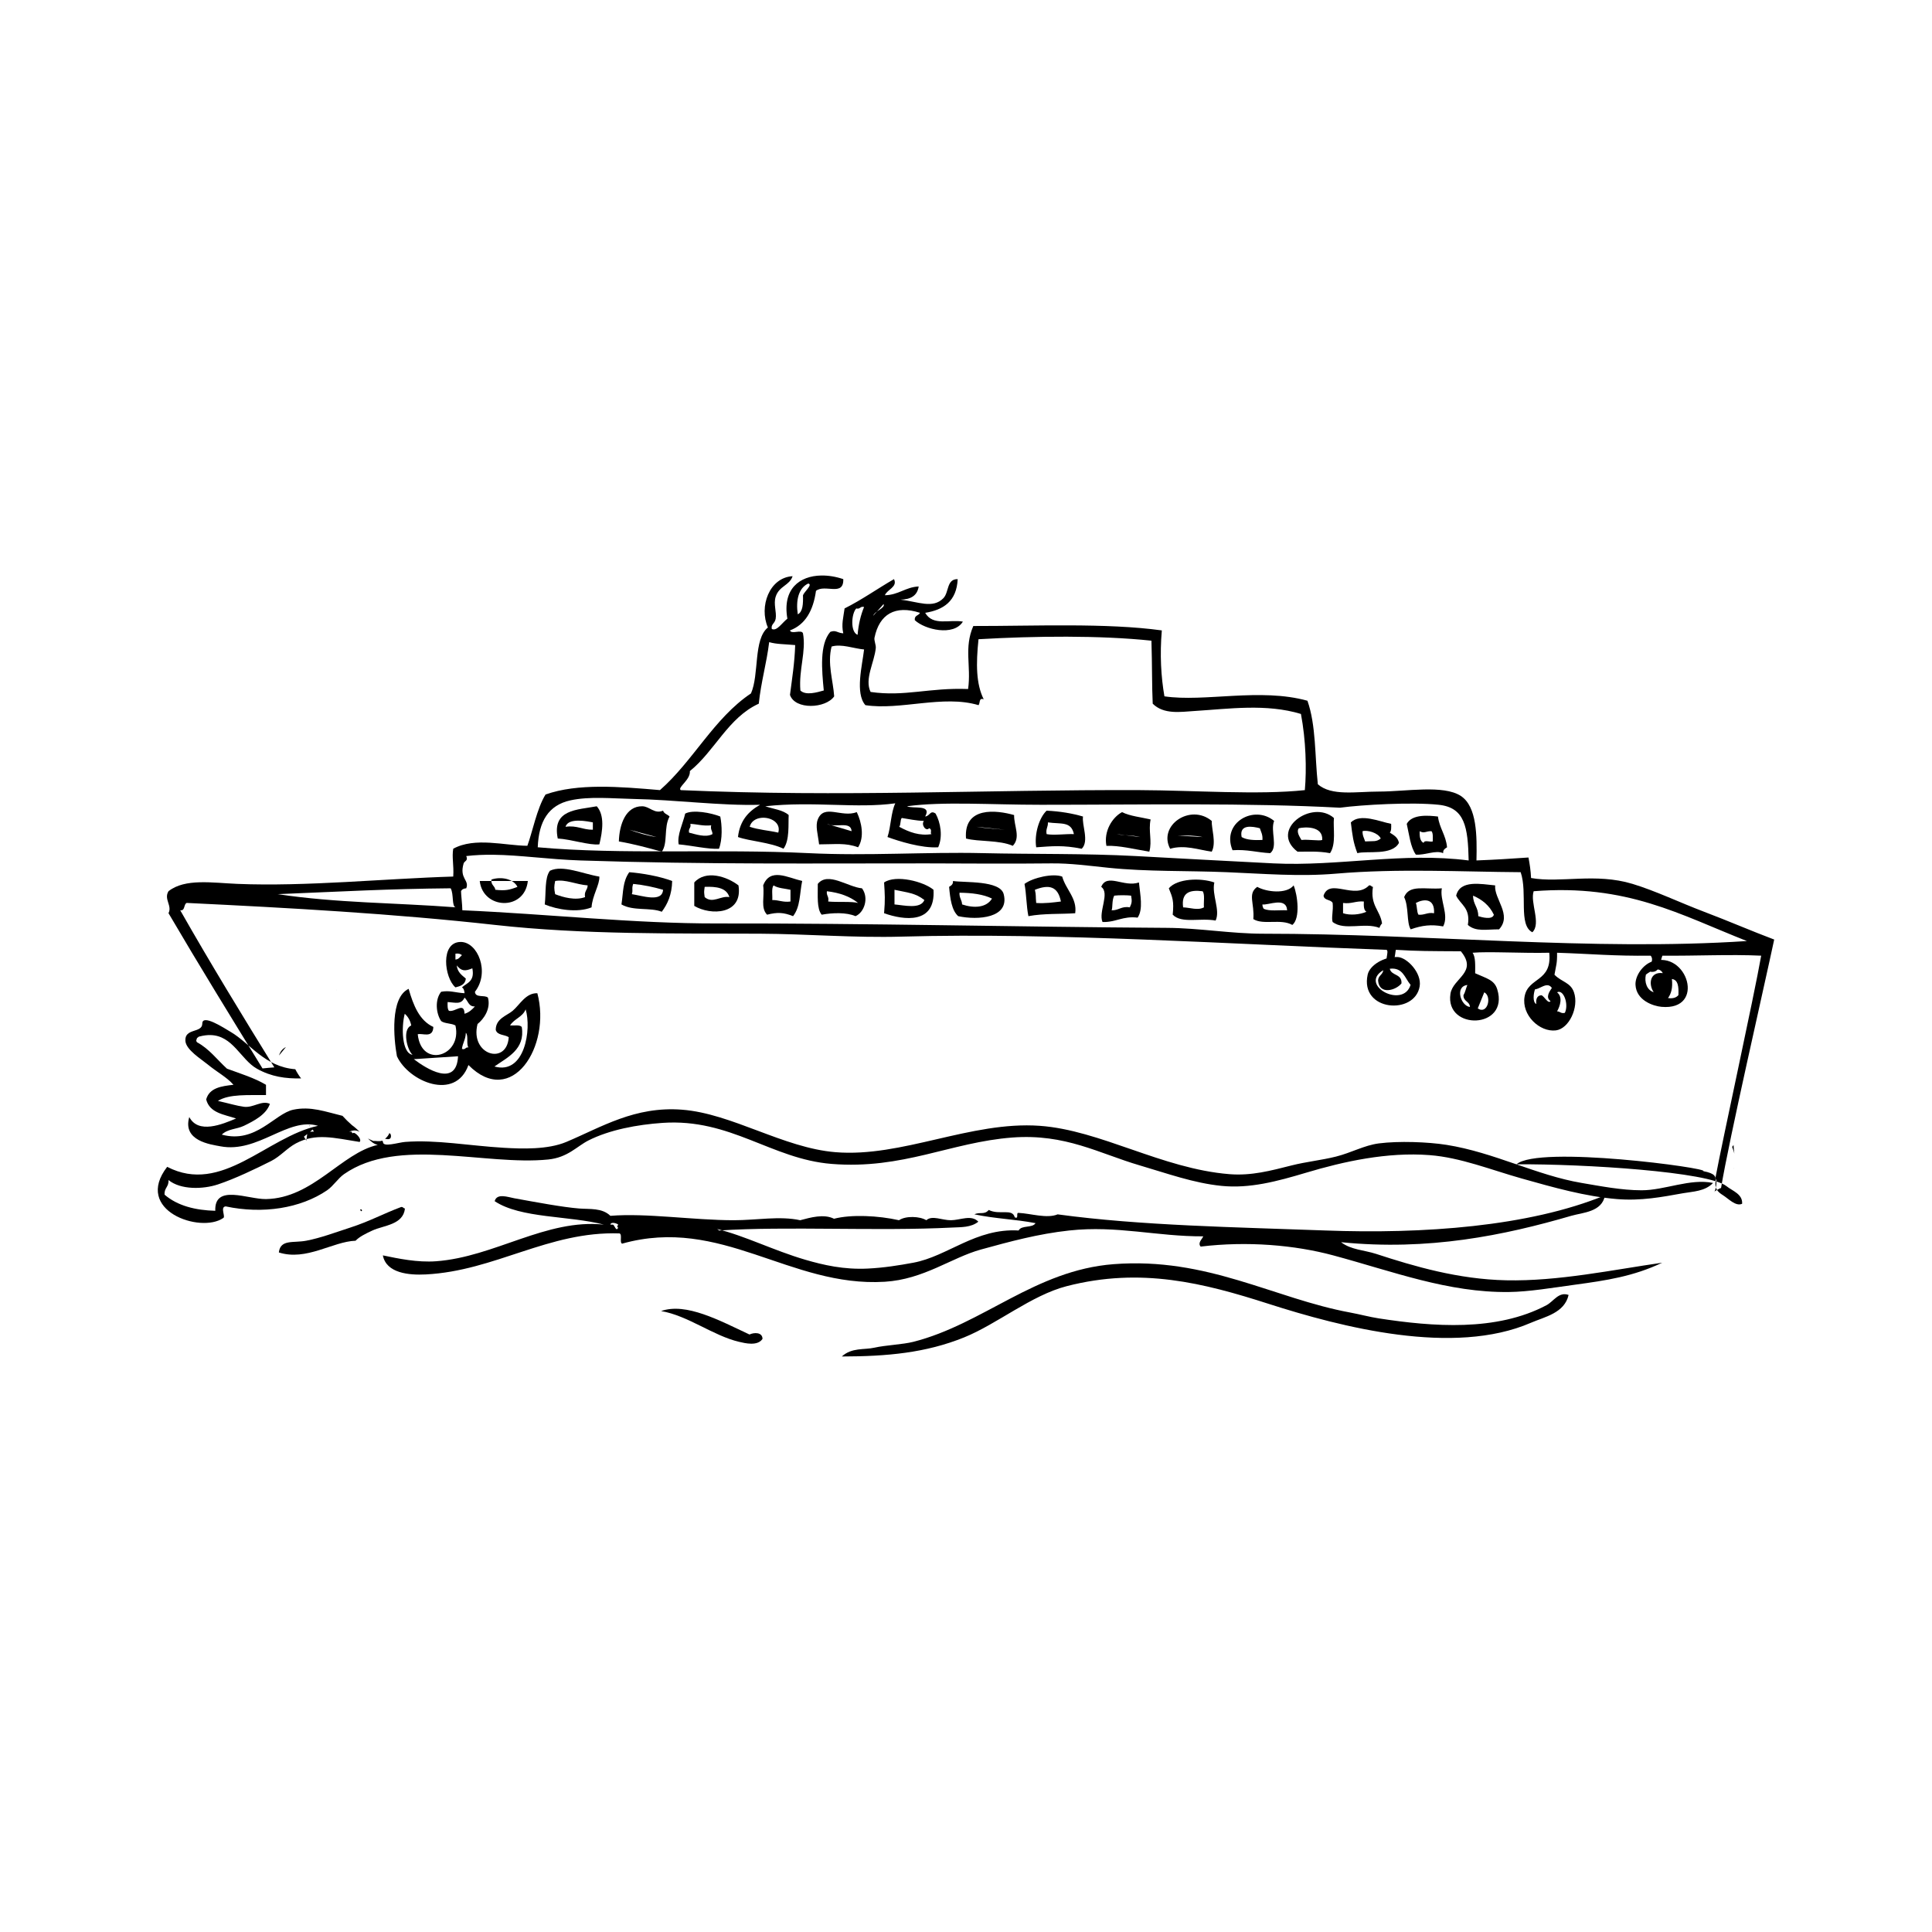 <?xml version="1.0" encoding="UTF-8"?> <svg xmlns="http://www.w3.org/2000/svg" viewBox="0 0 1122.52 1122.52" data-guides="{&quot;vertical&quot;:[],&quot;horizontal&quot;:[]}"><path fill="#000000" stroke="none" fill-opacity="1" stroke-width="0.224" stroke-opacity="1" fill-rule="evenodd" id="tSvg401528331f" title="Path 1" d="M477.111 334.382C477.111 334.382 477.111 334.382 477.111 334.382C464.63 334.61 454.462 342.121 457.48 359.464C454.16 362.067 451.346 366.902 448.416 365.431C447.834 362.616 450.195 362.38 450.682 359.464C451.321 355.622 449.303 351.026 450.682 346.697C452.69 340.374 458.762 340.224 460.502 334.777C446.955 335.559 440.898 352.449 446.15 364.575C437.664 371.475 441.193 391.907 436.328 402.88C414.845 417.263 402.704 442.175 383.448 459.063C360.132 457.062 335.603 454.998 316.974 461.62C311.964 469.633 309.278 483.717 306.399 491.416C293.304 491.315 275.994 486.225 263.339 493.117C262.472 498.103 263.768 502.631 263.339 509.289C223.748 510.475 177.704 515.187 137.944 513.547C123.362 512.948 107.478 510.247 97.907 517.803C95.042 522.438 100.159 526.129 97.907 530.574C115.653 560.859 134.116 590.814 152.52 620.777C154.805 620.526 157.095 620.32 159.389 620.161C140.814 590.12 122.369 559.933 104.704 528.869C107.661 529.367 106.634 525.374 108.479 524.613C167.815 527.472 228.783 530.846 287.513 537.385C339.173 543.134 392.13 542.254 441.615 542.492C468.706 542.622 496.124 544.975 523.956 544.189C613.465 541.68 715.886 548.696 804.966 551.853C807.634 551.377 804.663 557.201 805.722 560.373C810.824 560.773 810.398 554.182 811.009 551.853C823.599 552.654 830.301 552.605 848.78 552.709C858.872 564.961 844.139 568.274 842.735 577.394C839.424 598.911 877.07 598.06 869.93 574.841C868.212 569.258 863.736 568.515 857.089 565.476C857.101 560.92 857.389 556.053 855.579 553.558C864.833 552.729 884.629 553.926 900.143 553.558C901.874 570.782 887.764 567.574 885.793 579.095C883.97 589.751 894.513 599.771 903.924 598.675C911.627 597.774 917.49 585.273 914.502 576.543C912.516 570.753 907.453 570.679 903.17 566.328C904.13 560.697 904.77 559.921 904.68 553.558C924.426 554.196 937.512 555.533 959.068 555.259C961.646 558.266 956.951 562.146 959.068 564.623C964.708 565.311 964.353 559.225 965.863 555.259C985.577 555.447 1005.023 554.412 1023.275 555.259C1018.919 579.907 1001.123 660.815 996.599 684.84C998.117 685.224 996.743 692.176 995.943 692.51C995.056 692.882 999.577 690.062 999.946 690.297C1004.533 662.375 1024.846 574.041 1030.833 545.892C1018.064 541.105 1004.418 535.169 990.043 529.723C976.182 524.471 961.907 517.611 948.494 513.545C926.934 507.017 906.765 513.187 889.575 510.141C889.373 505.826 888.782 501.952 888.059 498.221C876.665 498.989 869.599 499.468 857.846 499.926C858.154 485.856 858.204 468.662 848.78 462.469C838.675 455.833 816.991 459.913 801.189 459.913C787.866 459.913 773.651 462.666 765.683 455.659C763.895 439.318 764.675 421.4 759.64 407.14C732.169 399.508 699.851 408.033 676.545 404.583C674.575 393.21 673.823 380.407 675.035 366.277C642.798 361.836 600.685 363.778 565.501 363.72C559.945 376.542 564.362 386.912 562.481 400.329C539.671 399.45 525.695 404.916 505.824 402.028C502.168 394.545 508.031 384.898 508.847 376.491C509.01 374.786 507.77 372.093 508.093 370.532C510.902 356.838 520.068 351.399 534.527 356.06C533.769 357.761 531.19 357.405 531.507 360.318C537.249 365.797 554.052 369.866 559.458 361.171C551.627 359.78 542.016 363.886 537.55 356.06C548.119 354.348 555.816 349.402 556.437 336.486C549.876 336.392 551.488 344.088 548.126 347.548C541.988 353.875 533.34 349.553 523.197 348.4C528.894 348.291 532.916 346.295 533.777 340.74C526.058 341.122 522.075 345.713 514.132 345.843C515.402 342.494 521.684 341.057 519.419 336.486C509.759 342.052 500.832 348.442 490.714 353.507C490.03 358.72 488.75 362.737 489.962 367.982C486.31 367.733 485.769 365.872 482.41 367.126C476.086 374.444 477.48 389.27 478.629 401.177C474.755 402.255 468.174 404.27 465.033 401.177C464.025 388.924 468.497 378.482 466.543 367.982C465.727 365.495 459.804 368.76 458.988 366.277C467.871 362.946 472.494 354.82 474.099 343.292C479.288 339.169 490.279 346.81 489.962 336.486C485.69 335.038 481.272 334.305 477.111 334.382ZM469.562 339.048C472.528 339.513 467.17 343.91 466.543 345.857C466.671 350.821 466.496 355.455 463.521 356.925C462.309 348.779 463.955 341.705 469.562 339.048ZM513.376 350.97C514.458 353.357 508.33 354.899 507.335 357.783ZM500.689 352.63C501.041 352.531 501.469 352.518 502.046 352.671C500.121 357.31 498.81 362.644 498.273 368.845C493.907 367.19 494.682 356.354 497.513 353.521C499.248 353.983 499.632 352.927 500.689 352.63ZM619.856 369.927C637.146 369.983 654.071 370.67 668.996 372.247C669.444 385.852 669.257 399.204 669.746 408.851C676.15 415.249 685.952 413.61 693.924 413.108C714.169 411.85 735.661 408.707 755.865 414.813C758.753 430.054 759.218 446.851 758.13 459.075C731.053 461.962 693.822 459.193 662.196 459.075C571.718 458.74 489.553 463.238 395.534 459.075C393.39 457.546 401.24 453.203 400.825 448.012C415.341 436.283 423.101 416.929 440.857 408.851C442.178 396.147 445.37 385.557 446.902 373.099C451.32 374.371 455.643 374.205 462.012 374.8C461.685 385.218 460.191 394.317 458.988 403.743C461.915 412.546 479.751 411.702 484.673 404.597C484.075 395.433 480.611 385.594 483.164 375.656C488.842 373.936 495.969 376.809 502.046 377.357C500.981 386.589 496.718 402.767 502.802 409.706C523.131 412.853 547.985 403.535 568.524 409.706C569.583 408.632 568.567 405.213 571.548 406.298C567.105 397.351 567.021 385.853 568.524 371.398C584.912 370.448 602.567 369.871 619.856 369.927ZM349.227 463.6C355.432 463.668 361.713 464.073 367.583 464.19C393.151 464.691 418.405 468.225 441.615 467.59C435.087 471.303 429.891 476.512 428.772 486.321C435.387 488.732 447.545 489.38 455.213 493.129C458.898 488.209 457.926 478.661 458.236 473.553C454.874 470.525 449.238 470.059 444.635 468.444C472.835 465.373 497.478 469.904 520.177 466.739C517.612 472.078 517.67 480.369 515.642 486.321C522.148 488.7 535.418 492.914 545.107 492.279C547.883 486.036 546.492 477.896 543.597 472.698C540.417 470.488 540.419 474.06 537.55 474.403C541.539 467.103 530.415 470.138 526.976 468.444C548.347 465.575 575.098 467.59 604.78 467.59C664.047 467.59 724.738 466.39 778.529 469.292C791.394 467.576 820.365 465.928 835.936 467.59C851.131 469.212 852.897 480.488 853.313 499.94C815.193 494.99 777.477 503.497 740 501.641C713.251 500.318 686.48 498.8 659.93 497.383C630.124 495.797 600.82 496.381 570.79 495.682C537.938 494.921 504.087 497.39 469.562 495.682C417.243 493.094 361 496.681 312.442 492.279C312.996 477.154 318.753 467.824 331.327 465.038C336.894 463.803 343.023 463.533 349.227 463.6ZM442.537 475.155C447.841 474.704 453.859 478.039 452.191 483.764C446.747 482.524 440.562 482.113 435.572 480.358C436.429 477.058 439.355 475.425 442.537 475.155ZM523.956 475.255C528.182 475.882 532.11 476.844 536.796 476.956C535.011 479.302 538.109 483.329 539.818 481.213C542.025 481.981 540.036 484.345 541.325 484.616C534.426 485.78 528.303 483.577 522.443 480.358C523.492 479.273 522.907 476.339 523.956 475.255ZM286.544 496.627C302.317 496.805 318.652 499.315 337.37 499.94C409.979 502.351 475.462 501.587 538.306 501.641C561.932 501.666 585.337 501.929 610.825 501.641C621.867 501.518 632.893 503.049 644.067 504.196C666.807 506.524 689.81 505.808 712.807 506.756C733.864 507.618 755.005 509.432 776.261 507.604C812.372 504.497 849.562 506.543 883.53 506.756C887.682 518.933 882.035 537.523 890.323 541.65C895.585 536.579 888.884 524.473 891.079 517.815C945.404 513.493 976.255 531.549 1014.97 546.758C925.254 552.709 828.948 542.49 733.957 542.504C715.324 542.504 696.783 539.209 678.057 539.098C591.59 538.572 504.607 536.39 416.688 536.541C368.079 536.628 318.51 531.051 268.624 528.881C268.602 525.608 267.865 519.631 267.868 517.815C268.368 516.676 269.485 516.228 270.892 516.11C272.875 511.207 266.718 510.61 269.382 501.641C269.788 500.278 272.188 500.137 270.892 497.383C276.092 496.768 281.287 496.568 286.544 496.627ZM261.828 516.11C263.753 519.293 262.348 526.981 264.849 527.176C229.035 524.44 195.87 524.721 161.36 519.516C199.431 517.951 225.441 516.448 261.828 516.11ZM852.555 572.293C851.733 574.203 851.305 576.565 850.288 578.256C850.24 582.005 853.832 581.645 854.069 585.066C848.721 584.496 845.121 573.136 852.555 572.293ZM899.446 572.465C900.226 572.596 900.969 573.045 901.657 573.998C900.361 575.941 897.763 579.499 900.901 581.662C899.452 583.514 897.354 578.897 895.614 578.256C893.195 578.371 892.29 580.187 892.594 583.363C890.336 582.191 891.018 577.204 891.836 574.853C894.42 574.532 897.104 572.069 899.446 572.465ZM906.034 576.283C909.097 576.706 911.325 584.063 909.209 588.472C906.903 589.085 906.459 587.599 904.68 587.621C906.436 584.524 908.141 579.254 904.68 576.554C905.141 576.303 905.596 576.223 906.034 576.283ZM862.376 576.554C866.963 578.861 864.331 589.737 858.598 585.916ZM180.221 653.931C180.134 653.945 179.824 654.039 179.598 654.114C179.671 654.188 179.744 654.263 179.816 654.337C180.068 654.133 180.198 654.027 180.244 653.968C180.236 653.953 180.228 653.943 180.221 653.931ZM181.66 656.286C181.208 656.672 180.713 657.088 180.164 657.538C180.902 657.522 181.642 657.493 182.381 657.466C182.139 657.075 181.902 656.677 181.66 656.286ZM1006.386 666.373C1008.416 671.577 1007.575 672.002 1007.217 665.265ZM178.494 658.896C177.683 659.545 177.148 659.969 176.584 660.417C177.051 661.187 177.51 661.96 177.977 662.73C178.124 661.451 178.324 660.174 178.494 658.896ZM1007.144 678.809C1007.17 678.875 1007.263 678.927 1007.414 678.981C1007.418 678.954 1007.425 678.925 1007.429 678.898C1007.329 678.867 1007.241 678.838 1007.144 678.809ZM210.002 702.661C209.729 702.709 209.434 702.72 209.156 702.765C209.387 703.09 209.614 703.43 209.834 703.798C209.948 703.693 210.068 703.592 210.18 703.484C210.257 703.433 210.335 703.384 210.412 703.333C210.276 703.109 210.138 702.886 210.002 702.661ZM195.646 575.116C195.673 575.193 195.687 575.273 195.714 575.349C195.72 575.278 195.72 575.209 195.728 575.138C195.701 575.124 195.673 575.108 195.646 575.116ZM117.539 594.7C117.539 600.421 107.228 597.143 107.711 604.741C108.038 609.939 116.776 615.264 120.553 618.36C126.508 623.245 131.538 625.641 135.66 630.28C128.546 631.059 121.629 632.062 119.795 638.792C121.817 646.726 130.2 647.501 137.174 649.858C129.162 653.261 115.201 659.048 109.975 649.009C105.93 662.912 122.309 664.938 128.107 666.03C150.001 670.172 167.211 648.882 184.759 654.112C154.806 660.644 128.977 694.416 97.133 677.95C77.431 703.367 116.438 716.769 129.617 707.742C131.376 707.162 127.643 701.251 131.131 700.93C152.554 705.508 174.621 702.106 190.052 691.573C193.6 689.146 196.438 684.604 199.87 682.204C231.199 660.319 281.757 677.389 318.469 673.69C329.87 672.547 335.137 666.043 341.883 662.626C354.147 656.422 370.219 653.424 384.943 652.411C424.57 649.697 448.189 673.426 483.146 676.249C524.599 679.597 552.428 663.621 588.149 660.921C619.043 658.588 638.611 670.201 662.179 677.1C678.02 681.739 693.518 687.398 709.771 689.02C726.101 690.642 741.861 686.442 758.872 681.356C780.745 674.81 806.042 669.249 830.631 671.145C848.637 672.526 866.318 679.71 884.269 684.76C902.707 689.947 920.992 695.141 939.413 696.676C953.389 697.844 965.589 695.48 977.937 693.27C983.547 692.271 990.6 692.254 995.315 687.315C981.967 684.547 967.267 691.591 953.765 691.573C942.089 691.554 930.017 689.171 919.013 687.315C892.668 682.86 868.342 669.609 840.455 665.178C829.595 663.459 812.62 662.856 801.174 664.327C792.653 665.426 785.126 669.763 776.243 671.987C767.907 674.085 758.946 674.981 750.561 677.1C738.336 680.189 727.079 683.238 714.3 682.204C674.987 679.031 639.349 656.588 604.012 654.112C563.963 651.308 524.136 672.615 485.411 669.436C455.077 666.952 425.315 646.982 396.273 644.747C368.776 642.635 349.475 654.887 329.047 663.477C318.226 668.026 303.262 667.496 292.786 666.887C272.736 665.716 253.322 662.068 235.37 663.477C231.378 663.791 222.374 666.797 222.53 663.477C222.278 663.129 222.22 662.958 222.079 662.712C220.524 663.379 218.594 662.805 216.87 662.917C215.887 662.458 214.859 662.083 213.919 661.54C213.854 661.502 213.794 661.457 213.73 661.418C215.457 663.11 217.221 664.751 219.507 665.186C198.395 669.901 181.826 696.201 154.547 696.684C144.032 696.868 124.461 687.68 125.086 703.494C113.672 703.173 103.281 700.701 95.621 694.133C95.315 690.095 98.201 689.658 97.889 685.617C104.955 691.381 117.901 691.047 126.597 688.174C136.4 684.93 148.76 678.992 157.566 674.555C162.847 671.891 166.83 667.038 171.919 664.334C183.537 658.181 193.833 661.109 208.935 663.485C210.672 661.798 205.804 657.245 205.157 658.377C204.514 658.536 204.445 658.045 204.404 657.526C203.9 657.526 203.396 657.526 202.892 657.526C203.875 657.092 204.777 656.869 205.611 656.811C206.871 656.723 207.96 657.065 208.98 657.588C207.539 656.231 206.115 654.853 204.523 653.749C202.565 652.049 200.71 650.245 198.992 648.319C189.152 645.956 180.59 642.601 170.41 644.754C159.508 647.065 148.664 664.638 128.863 659.231C132.237 655.861 137.66 656.081 141.703 654.12C147.557 651.283 154.728 647.592 156.81 641.352C151.913 639.11 147.253 643.785 141.703 643.053C137.596 642.513 132.776 641.042 126.597 639.647C133.227 635.491 144.346 636.387 154.547 636.243C154.547 634.258 154.547 632.273 154.547 630.288C147.794 626.261 139.662 623.788 131.883 620.923C126.176 615.721 121.514 609.342 114.508 605.6C113.602 604.483 114.214 604.262 114.508 603.048C115.12 602.882 115.263 602.182 116.019 602.196C118.287 601.603 120.341 601.356 122.217 601.39C135.35 601.627 139.861 615.63 149.259 620.923C157.645 625.643 166.008 626.758 174.945 626.573C173.633 624.908 172.535 623.111 171.568 621.239C153.802 619.876 145.305 606.221 134.148 599.634C130.112 597.249 117.539 588.979 117.539 594.7ZM166.115 608.384C164.399 609.156 162.974 610.634 162.101 613.247ZM881.093 676.474C893.881 665.221 994.064 678.808 989.612 680.452C1003.622 683.077 991.022 688.218 1000.87 694.304C1004.318 696.438 1008.426 701.123 1012.203 699.411C1012.584 693.734 1006.509 691.938 1003.137 689.194C992.882 680.87 920.863 676.217 881.093 676.474ZM226.29 658.28C225.748 659.54 224.932 660.689 223.722 661.659C225.496 662.012 227.661 662.318 227.065 659.217C226.873 658.831 226.534 658.609 226.29 658.28ZM935.9 668.528C935.928 668.922 936.034 669.291 936.265 669.614Z"></path><path fill="#000000" stroke="none" fill-opacity="1" stroke-width="0.224" stroke-opacity="1" fill-rule="evenodd" id="tSvg1b34725fdc" title="Path 2" d="M328.593 480.373C335.247 479.403 338.577 482.183 344.456 482.078C344.456 480.654 344.456 479.241 344.456 477.821C341.827 477.305 330.116 474.779 328.593 480.373ZM348.237 490.589C342.425 491.234 331.824 487.64 324.064 487.186C320.596 470.103 335.423 470.608 346.724 468.456C351.397 473.683 350.137 482.785 348.237 490.589Z"></path><path fill="#000000" stroke="none" fill-opacity="1" stroke-width="0.224" stroke-opacity="1" fill-rule="evenodd" id="tSvg1301a3d82c0" title="Path 3" d="M365.61 482.078C370.587 483.848 375.67 485.492 381.473 486.335ZM389.028 474.418C385.513 480.726 388.184 489.901 384.499 494.846C376.409 492.608 368.303 490.391 359.57 488.884C359.826 479.169 363.511 468.322 373.165 468.456C377.493 468.517 380.158 473.12 385.25 471.008C385.849 472.89 387.892 473.138 389.028 474.418Z"></path><path fill="#000000" stroke="none" fill-opacity="1" stroke-width="0.224" stroke-opacity="1" fill-rule="evenodd" id="tSvg17b39eb0659" title="Path 4" d="M400.361 483.776C404.04 484.67 409.98 486.829 413.956 484.63C413.973 482.626 412.654 482.125 413.201 479.526C408.464 480.034 405.208 478.881 401.113 478.672C401.663 481.278 399.811 481.177 400.361 483.776ZM418.489 474.418C419.49 479.353 419.855 487.716 417.731 493.145C411.599 493.527 401.967 491.256 394.316 490.589C393.318 485.038 396.839 478.441 398.094 472.713C402.664 470.284 413.262 472.284 418.489 474.418Z"></path><path fill="#000000" stroke="none" fill-opacity="1" stroke-width="0.224" stroke-opacity="1" fill-rule="evenodd" id="tSvg5f33ca4a31" title="Path 5" d="M494.787 482.929C494.454 476.812 485.472 481.173 480.43 478.672ZM497.806 471.862C500.66 477.778 502.329 486.469 498.561 492.294C491.271 489.558 485.28 490.596 475.901 490.589C475.2 484.576 473.636 479.962 475.146 476.12C478.78 466.855 488.974 475.254 497.806 471.862Z"></path><path fill="#000000" stroke="none" fill-opacity="1" stroke-width="0.224" stroke-opacity="1" fill-rule="evenodd" id="tSvg16acf49153b" title="Path 6" d="M567.303 480.373C571.398 481.148 577.661 481.555 583.921 482.078ZM589.212 473.564C589.103 480.041 593.175 486.433 588.454 491.44C580.649 487.968 568.388 489.169 561.261 487.186C559.863 468.333 579.062 470.666 589.212 473.564Z"></path><path fill="#000000" stroke="none" fill-opacity="1" stroke-width="0.224" stroke-opacity="1" fill-rule="evenodd" id="tSvg1190b5cc041" title="Path 7" d="M608.095 484.63C612.029 485.459 619.399 484.443 623.961 484.63C622.326 477.068 616.597 478.917 608.849 477.821C609.016 480.564 607.512 481.422 608.095 484.63ZM629.245 474.418C628.477 479.306 632.956 488.772 628.49 493.145C617.822 490.949 611.21 491.627 602.052 492.294C600.856 484.688 603.735 475.114 608.095 471.008C615.82 471.383 622.854 472.54 629.245 474.418Z"></path><path fill="#000000" stroke="none" fill-opacity="1" stroke-width="0.224" stroke-opacity="1" fill-rule="evenodd" id="tSvg1497fbf0748" title="Path 8" d="M754.644 481.224C753.025 483.297 755.182 486.274 756.157 488.033C760.332 487.59 766.288 488.707 768.239 488.033C768.783 479.695 757.801 480.442 754.644 481.224ZM775.04 475.269C774.445 481.274 776.47 490.12 772.772 495.697C765.77 494.374 759.298 494.911 753.886 494.846C737.179 482.139 762.324 464.13 775.04 475.269Z"></path><path fill="#000000" stroke="none" fill-opacity="1" stroke-width="0.224" stroke-opacity="1" fill-rule="evenodd" id="tSvgc86831da47" title="Path 9" d="M648.889 484.63C652.897 485.564 657.324 485.056 662.484 486.335ZM668.529 476.12C667.109 482.792 669.543 488.577 667.771 494.846C658.338 493.264 650.386 491.202 642.843 491.44C641.199 482.958 646.243 474.912 651.908 471.862C656.627 474.213 662.922 474.775 668.529 476.12Z"></path><path fill="#000000" stroke="none" fill-opacity="1" stroke-width="0.224" stroke-opacity="1" fill-rule="evenodd" id="tSvg6bd2c7b099" title="Path 10" d="M684.392 485.481C689.568 485.326 694.504 485.435 698.745 486.335ZM704.03 476.97C703.841 481.418 706.797 489.63 704.03 494.846C696.404 493.772 688.333 490.672 679.86 493.145C672.688 479.486 691.695 466.682 704.03 476.97Z"></path><path fill="#000000" stroke="none" fill-opacity="1" stroke-width="0.224" stroke-opacity="1" fill-rule="evenodd" id="tSvg117f7d1d756" title="Path 11" d="M721.409 486.335C724.371 488.102 728.804 488.21 733.494 488.033C733.74 484.919 732.652 483.307 731.981 481.224C727.931 480.186 719.832 478.578 721.409 486.335ZM740.291 476.97C737.959 482.705 742.709 491.988 738.023 495.697C730.544 495.329 724.451 493.404 716.118 493.995C709.464 477.983 728.702 467.302 740.291 476.97Z"></path><path fill="#000000" stroke="none" fill-opacity="1" stroke-width="0.224" stroke-opacity="1" fill-rule="evenodd" id="tSvg78b6f46d89" title="Path 12" d="M827.161 489.738C827.487 487.831 830.884 489.392 832.452 488.884C832.444 486.624 832.736 484.025 831.697 482.929C828.527 482.81 827.474 484.479 824.896 482.929C824.692 486.281 825.187 488.841 827.161 489.738ZM835.471 474.418C836.377 481.343 840.078 485.117 840.759 492.294C839.655 493.033 838.366 493.567 838.491 495.697C834.061 493.768 828.168 496.944 822.628 496.548C819.493 492.139 818.777 484.998 817.341 478.672C820.523 472.781 830.433 473.852 835.471 474.418Z"></path><path fill="#000000" stroke="none" fill-opacity="1" stroke-width="0.224" stroke-opacity="1" fill-rule="evenodd" id="tSvg9cdb460255" title="Path 13" d="M791.657 482.929C791.584 485.567 792.582 486.995 793.167 488.884C798.084 488.567 799.581 489.266 802.233 487.186C800.745 483.83 794.399 482.121 791.657 482.929ZM808.278 478.672C808.374 480.77 808.39 482.774 807.523 483.776C809.779 485.211 812.203 486.451 812.811 489.738C808.72 497.312 794.274 494.161 788.635 495.697C786.188 489.197 785.807 485.564 784.86 477.821C790.419 472.345 801.657 477.399 808.278 478.672Z"></path><path fill="#000000" stroke="none" fill-opacity="1" stroke-width="0.224" stroke-opacity="1" fill-rule="evenodd" id="tSvg7b78ae7905" title="Path 14" d="M285.534 511.021C285.131 514.316 287.46 514.525 287.802 516.976C293.646 517.603 295.94 517.12 300.645 515.274C298.406 510.649 291.263 509.146 285.534 511.021ZM306.685 511.871C304.788 529.477 280.567 528.374 278.737 511.871Z"></path><path fill="#000000" stroke="none" fill-opacity="1" stroke-width="0.224" stroke-opacity="1" fill-rule="evenodd" id="tSvg18873846b07" title="Path 15" d="M322.551 511.871C321.892 515.26 321.892 516.147 322.551 519.532C327.058 521.327 334.351 523.345 339.926 521.236C339.287 517.679 341.395 517.217 341.436 514.424C334.649 513.904 328.561 510.776 322.551 511.871ZM348.237 509.316C348.486 514.016 344.101 520.433 343.704 527.192C335.525 530.504 323.594 528.468 316.508 525.49C317.317 518.738 316.342 509.983 319.528 505.913C326.939 502.337 338.682 507.762 348.237 509.316Z"></path><path fill="#000000" stroke="none" fill-opacity="1" stroke-width="0.224" stroke-opacity="1" fill-rule="evenodd" id="tSvg7a405bb5b5" title="Path 16" d="M367.12 519.532C372.871 520.317 384.783 524.603 385.25 516.976C379.832 515.426 374.151 514.16 367.874 513.573C366.88 516.626 367.925 516.691 367.12 519.532ZM390.538 511.871C390.365 519.903 387.835 525.281 384.499 529.747C377.909 527.083 367.916 529.466 361.077 525.49C362.2 517.953 361.755 512.203 365.61 506.764C372.996 507.355 382.966 509.031 390.538 511.871Z"></path><path fill="#000000" stroke="none" fill-opacity="1" stroke-width="0.224" stroke-opacity="1" fill-rule="evenodd" id="tSvg5147631853" title="Path 17" d="M448.705 522.934C452.531 522.881 454.958 524.402 459.283 523.789C459.283 521.518 459.283 519.247 459.283 516.976C455.934 516.208 451.987 516.118 449.46 514.424C448.119 516.038 448.909 520.047 448.705 522.934ZM466.081 511.871C464.568 519.045 465.089 526.792 460.79 532.303C455.307 530.144 451.785 529.884 445.682 531.452C441.776 527.437 444.3 521.172 443.417 514.424C447.47 504.002 457.418 509.817 466.081 511.871Z"></path><path fill="#000000" stroke="none" fill-opacity="1" stroke-width="0.224" stroke-opacity="1" fill-rule="evenodd" id="tSvg16ff60bf39" title="Path 18" d="M601.297 516.976C602.068 520.476 601.636 520.389 602.052 524.639C607.404 524.996 611.847 524.326 616.405 523.789C614.617 514.802 609.419 513.782 601.297 516.976ZM624.712 530.602C616.597 531.193 606.466 530.62 597.519 532.303C596.336 526.539 596.374 519.405 595.255 513.573C600.165 509.867 611.93 507.275 617.16 509.316C619.258 516.882 625.931 521.911 624.712 530.602Z"></path><path fill="#000000" stroke="none" fill-opacity="1" stroke-width="0.224" stroke-opacity="1" fill-rule="evenodd" id="tSvg18ded85c937" title="Path 19" d="M409.427 521.236C414.103 525.285 418.755 520.249 423.777 521.236C422.104 515.743 416.179 515.04 409.427 515.274C409.011 518.673 409.011 517.841 409.427 521.236ZM429.064 514.424C431.796 531.568 412.83 532.022 403.381 526.341C403.381 521.806 403.381 517.26 403.381 512.722C410.019 505.282 422.257 509.164 429.064 514.424Z"></path><path fill="#000000" stroke="none" fill-opacity="1" stroke-width="0.224" stroke-opacity="1" fill-rule="evenodd" id="tSvg7caec2456f" title="Path 20" d="M481.185 523.789C486.166 524.319 495.123 523.626 498.561 524.639C493.878 520.84 487.749 518.663 480.43 517.827C480.063 520.516 481.793 520.84 481.185 523.789ZM500.829 516.125C504.978 521.676 502.198 530.144 497.051 532.303C491.777 530.01 483.693 530.295 477.411 531.452C474.452 527.974 475.22 520.296 475.146 513.573C481.013 506.183 492.682 515.433 500.829 516.125Z"></path><path fill="#000000" stroke="none" fill-opacity="1" stroke-width="0.224" stroke-opacity="1" fill-rule="evenodd" id="tSvg14b4604d5e" title="Path 21" d="M519.715 525.49C525.22 525.955 534.826 528.396 537.088 522.934C531.88 518.818 527.44 518.659 519.715 516.976C519.715 519.813 519.715 522.65 519.715 525.49ZM542.375 516.976C543.629 537.069 525.268 534.718 513.669 530.602C514.341 522.372 514.117 519.989 513.669 512.722C520.515 508.043 536.665 512.16 542.375 516.976Z"></path><path fill="#000000" stroke="none" fill-opacity="1" stroke-width="0.224" stroke-opacity="1" fill-rule="evenodd" id="tSvg11ef4ebff92" title="Path 22" d="M647.376 520.382C645.927 523.244 646.582 527.163 645.869 528.9C650.024 529.048 651.62 526.305 656.438 527.192C657.698 524.485 657.737 523.634 657.196 520.382C654.883 520.094 650.258 520.04 647.376 520.382ZM661.732 512.722C662.468 519.881 664.329 528.295 660.974 533.158C652.475 532.087 648.332 535.933 640.575 535.71C638.061 529.816 645.005 518.919 639.823 515.274C643.214 507.073 653.044 515.732 661.732 512.722Z"></path><path fill="#000000" stroke="none" fill-opacity="1" stroke-width="0.224" stroke-opacity="1" fill-rule="evenodd" id="tSvg166cb17a4c6" title="Path 23" d="M687.412 527.192C691.465 527.303 695.879 529.142 699.5 527.192C699.254 524.066 700.14 519.658 698.745 517.827C691.35 516.878 686.231 518.482 687.412 527.192ZM705.546 512.722C703.934 519.924 709.151 528.774 706.294 534.855C697.178 533.175 686.507 536.766 681.366 531.452C682.14 523.468 681.289 521.511 679.101 516.125C683.957 510.379 697.654 509.936 705.546 512.722Z"></path><path fill="#000000" stroke="none" fill-opacity="1" stroke-width="0.224" stroke-opacity="1" fill-rule="evenodd" id="tSvg5aa6f3dfca" title="Path 24" d="M558.993 525.49C565.672 527.729 573.007 527.559 576.369 522.087C571.289 519.582 564.709 518.767 557.483 518.681C557.282 521.748 558.878 522.783 558.993 525.49ZM556.725 532.303C552.941 528.908 552.077 522.217 551.441 515.274C552.544 514.539 553.833 514.002 553.705 511.871C560.375 512.938 581.087 511.36 583.166 519.532C586.707 533.417 568.282 534.776 556.725 532.303Z"></path><path fill="#000000" stroke="none" fill-opacity="1" stroke-width="0.224" stroke-opacity="1" fill-rule="evenodd" id="tSvg43d8faeee" title="Path 25" d="M858.89 532.303C860.931 532.966 867.165 534.625 867.952 531.452C865.403 526.099 861.158 522.65 855.87 520.382C855.877 525.486 858.938 527.138 858.89 532.303ZM868.71 514.424C867.977 522.293 878.722 531.55 870.978 539.963C863.659 539.923 857.562 541.524 852.847 537.407C854.45 527.375 848.606 525.735 846.05 520.382C848.283 511.021 860.543 513.67 868.71 514.424Z"></path><path fill="#000000" stroke="none" fill-opacity="1" stroke-width="0.224" stroke-opacity="1" fill-rule="evenodd" id="tSvg6b5a048ae2" title="Path 26" d="M733.494 525.49C733.458 526.665 733.852 527.361 734.252 528.042C737.671 529.582 743.282 528.652 747.847 528.9C747.335 520.862 736.824 526.103 733.494 525.49ZM751.621 514.424C753.928 520.025 755.607 533.622 750.866 537.407C744.178 533.594 734.044 537.653 728.203 534.005C728.993 524.953 724.713 519.308 730.474 515.274C735.742 518.273 747.524 519.654 751.621 514.424Z"></path><path fill="#000000" stroke="none" fill-opacity="1" stroke-width="0.224" stroke-opacity="1" fill-rule="evenodd" id="tSvgdf36d83dcc" title="Path 27" d="M780.33 524.639C780.33 526.626 780.33 528.615 780.33 530.602C784.54 532.004 790.25 531.37 793.925 529.747C792.387 528.925 792.294 526.481 792.412 523.789C787.768 523.378 785.196 525.303 780.33 524.639ZM802.991 536.56C802.284 537.184 801.842 538.107 801.478 539.112C792.825 535.731 781.207 540.944 774.285 535.71C773.443 533.125 774.765 529.243 774.285 524.639C773.207 522.448 769.371 523.367 768.997 520.382C772.567 509.838 787.09 523.111 795.435 514.424C796.654 514.189 796.737 515.231 797.7 515.274C796.024 526.251 801.874 528.734 802.991 536.56Z"></path><path fill="#000000" stroke="none" fill-opacity="1" stroke-width="0.224" stroke-opacity="1" fill-rule="evenodd" id="tSvg194f9c48b72" title="Path 28" d="M822.628 524.639C823.418 526.586 823.108 529.773 824.141 531.452C827.717 531.795 829.339 529.931 833.207 530.602C833.69 521.669 827.119 522.235 822.628 524.639ZM837.739 516.125C836.357 522.952 842.064 531.582 838.491 538.262C831.62 536.996 826.326 537.606 819.609 539.963C817.149 535.821 818.604 526.932 815.831 521.236C818.783 513.685 828.015 516.954 837.739 516.125Z"></path><path fill="#000000" stroke="none" fill-opacity="1" stroke-width="0.224" stroke-opacity="1" fill-rule="evenodd" id="tSvgee183021de" title="Path 29" d="M814.279 571.366C811.083 575.453 801.298 578.287 800.681 569.664C800.828 566.708 803.355 566.434 803.703 563.702C789.136 572.281 815.21 586.415 819.566 572.22C816.211 568.338 815.126 561.896 807.478 562.859C808.473 567.127 814.608 565.598 814.279 571.366ZM812.014 556.042C817.487 556.262 826.14 565.288 824.851 573.071C822.055 590.009 789.939 587.623 794.638 566.261C795.834 560.818 804.097 555.732 812.014 556.042Z"></path><path fill="#000000" stroke="none" fill-opacity="1" stroke-width="0.224" stroke-opacity="1" fill-rule="evenodd" id="tSvg17399dc700c" title="Path 30" d="M240.447 615.39C247.398 620.732 265.247 632.138 266.13 613.696ZM268.395 609.435C270.531 610.134 270.352 608.235 272.172 608.577C270.791 606.735 272.313 601.613 270.659 600.07C270.56 603.931 268.814 605.931 268.395 609.435ZM239.689 612.838C236.541 610.106 233.55 598.098 238.934 595.816C238.355 592.777 236.986 590.633 235.159 589.003C233.086 596.948 233.493 611.976 239.689 612.838ZM296.342 595.816C298.706 595.986 301.892 595.236 303.143 596.667C305.315 609.788 294.564 614.464 287.28 619.647C304.989 624.679 308.901 597.849 305.408 586.447C303.639 590.979 298.687 591.923 296.342 595.816ZM260.087 582.194C259.985 584.288 259.969 586.296 260.842 587.298C264.53 588.221 269.671 581.916 269.908 589.003C272.537 588.275 274.284 586.556 275.95 584.746C272.201 584.995 271.907 581.354 269.908 579.635C267.94 583.733 264.985 582.562 260.087 582.194ZM264.617 557.505C266.549 557.408 267.259 555.944 268.395 554.953C267.518 554.235 266.37 553.828 264.617 554.102C264.617 555.234 264.617 556.37 264.617 557.505ZM274.437 562.613C270.215 564.35 268.139 564.343 265.375 560.911C265.813 564.956 268.379 566.607 270.659 568.572C270.285 572.119 267.509 572.969 264.617 573.679C258.123 568.125 255.673 547.365 267.64 547.289C277.617 547.227 284.808 564.898 275.95 576.232C276.149 579.984 281.538 577.879 283.502 579.635C285.252 586.04 281.18 592.013 277.46 594.962C272.857 612.975 294.51 619.24 295.588 602.622C293.233 601.018 288.912 601.634 288.035 598.368C288.007 591.775 294.529 590.117 297.859 587.298C302.065 583.733 305.462 576.841 312.209 577.082C320.445 607.878 297.286 644.141 272.172 618.797C264.614 639.96 237.414 628.461 230.623 613.696C228.742 603.48 226.577 579.609 237.424 574.53C240.178 584.198 243.719 592.972 251.777 596.667C251.553 603.484 245.408 600.11 242.712 600.917C244.839 621.104 268.734 613.624 264.617 595.816C262.298 594.454 258.437 594.832 256.31 593.257C253.258 588.69 252.641 580.763 256.31 576.232C261.306 575.298 264.38 576.74 269.908 577.082C269.802 575.5 269.409 574.242 268.395 573.679C271.341 571.037 275.941 570.266 274.437 562.613Z"></path><path fill="#000000" stroke="none" fill-opacity="1" stroke-width="0.224" stroke-opacity="1" fill-rule="evenodd" id="tSvgd6531d889f" title="Path 31" d="M235.286 702.159C234.269 711.672 222.919 711.928 216.403 714.927C212.117 716.899 208.771 718.615 206.583 720.882C193.295 721.337 178.037 732.8 162.014 727.692C162.92 719.92 170.363 722.292 177.877 720.882C186.162 719.332 195.24 715.919 203.56 713.222C214.65 709.632 222.126 705.429 233.021 701.305C234.243 701.067 234.32 702.109 235.286 702.159Z"></path><path fill="#000000" stroke="none" fill-opacity="1" stroke-width="0.224" stroke-opacity="1" fill-rule="evenodd" id="tSvgbe46084756" title="Path 32" d="M911.377 752.381C908.984 762.943 897.517 765.069 889.469 768.555C844.57 788.014 779.567 771.183 736.88 757.485C699.409 745.467 662.955 736.149 619.788 747.273C599.226 752.572 579.345 769.298 560.114 777.07C537.908 786.045 515.389 788.096 489.104 788.136C494.939 782.819 502.168 784.355 507.986 783.032C514.528 781.54 524.492 781.186 530.65 779.622C571.259 769.309 601.311 738.048 646.981 734.505C701.456 730.277 740.226 754.439 784.468 762.6C789.973 763.613 795.814 765.192 801.086 766.003C832.53 770.826 869.38 773.793 898.534 758.343C902.676 756.148 905.597 750.33 911.377 752.381Z"></path><path fill="#000000" stroke="none" fill-opacity="1" stroke-width="0.224" stroke-opacity="1" fill-rule="evenodd" id="tSvg15cb0743d79" title="Path 33" d="M443.025 777.92C440.156 782.268 432.85 780.426 429.427 779.622C414.351 776.089 399.675 764.366 384.103 761.746C398.645 756.634 418.129 767.265 435.467 775.368C438.032 774.121 442.997 773.89 443.025 777.92Z"></path><path fill="#000000" stroke="none" fill-opacity="1" stroke-width="0.224" stroke-opacity="1" fill-rule="evenodd" id="tSvgd4fbc843c3" title="Path 34" d="M969.136 579.88C972.018 580.295 973.959 579.639 975.178 578.179C975.415 573.377 975.028 569.268 971.4 568.814C971.973 574.001 970.959 577.396 969.136 579.88ZM956.292 566.261C955.272 570.583 956.891 575.356 960.825 576.474C957.658 571.885 958.567 564.423 966.116 565.407C963.794 561.078 958.915 564.301 956.292 566.261ZM960.07 558.598C980.399 551.792 991.386 587.306 965.358 584.985C960.601 584.563 950.714 581.293 950.25 572.22C949.988 567.036 954.38 560.505 960.07 558.598Z"></path><path fill="#000000" stroke="none" fill-opacity="1" stroke-width="0.224" stroke-opacity="1" fill-rule="evenodd" id="tSvg66a0ceb82b" title="Path 35" d="M356.152 711.521C357.042 711.777 358.049 716.027 359.175 713.222C358.264 713.042 358.711 712.278 359.175 711.521C358.651 710.858 354.956 709.625 354.642 711.521C355.146 711.521 355.649 711.521 356.152 711.521ZM416.584 714.077C432.546 717.923 449.602 726.592 467.954 731.949C478.426 735.01 490.281 737.749 504.212 737.057C513.527 736.599 522.384 735.19 530.65 733.654C550.706 729.934 566.812 713.511 591.84 714.927C593.484 711.672 599.811 713.691 601.66 710.667C589.409 708.323 578.843 708.187 566.157 705.562C569.234 703.962 571.95 706.031 574.464 703.006C580.778 706.153 588.193 701.907 589.575 707.264C592.259 708.587 590.029 704.373 591.84 704.712C598.893 705.04 608.294 708.161 614.503 705.562C663.112 712.181 718.4 713.006 770.115 714.927C826.852 717.04 888.208 712.711 932.531 694.496C930.819 704.268 919.572 704.463 912.887 706.413C873.986 717.757 829.933 726.863 779.177 721.737C784.993 726.217 792.561 726.257 799.576 728.543C821.952 735.853 847.209 743.264 875.119 743.87C905.341 744.526 937.14 737.763 965.766 733.654C948.992 741.62 933.324 743.953 915.152 746.422C902.126 748.196 888.423 750.546 876.625 750.679C841.33 751.09 809.441 738.766 774.648 729.397C752.186 723.348 724.628 721.027 697.595 724.289C695.762 722.126 698.35 720.136 699.108 718.33C672.098 718.456 649.175 711.921 621.298 714.927C603.24 716.87 586.584 721.405 569.931 725.99C552.722 730.741 536.76 743.351 514.035 744.721C458.795 748.041 419.156 706.381 361.44 722.587C359.812 721.87 361.725 717.159 359.927 716.629C318.669 715.234 287.721 738.409 247.374 740.463C237.611 740.961 224.445 739.779 222.446 729.397C231.383 731.239 242.422 733.611 253.417 732.803C287.317 730.312 317.364 707.981 350.865 711.521C330.604 706.226 302.518 707.985 287.41 697.899C288.687 693.086 295.106 695.538 298.744 696.197C311.436 698.493 326.72 701.381 336.512 702.159C342.769 702.65 349.79 701.705 354.642 706.413C375.665 704.697 402.8 708.969 426.404 708.969C439.51 708.969 453.063 706.366 464.931 708.969C470.922 707.386 478.657 705.14 484.575 708.115C494.507 705.508 510.299 706.262 522.34 708.969C526.207 706.316 534.441 706.633 538.206 708.969C541.577 705.926 547.297 709.019 552.558 708.969C557.923 708.915 564.404 705.559 568.421 709.819C564.157 713.259 558.336 712.966 553.313 713.222C509.918 715.443 456.803 712.35 418.097 714.927C417.454 715.082 417.384 714.592 417.339 714.077C417.087 714.077 416.836 714.077 416.584 714.077Z"></path><defs></defs></svg> 